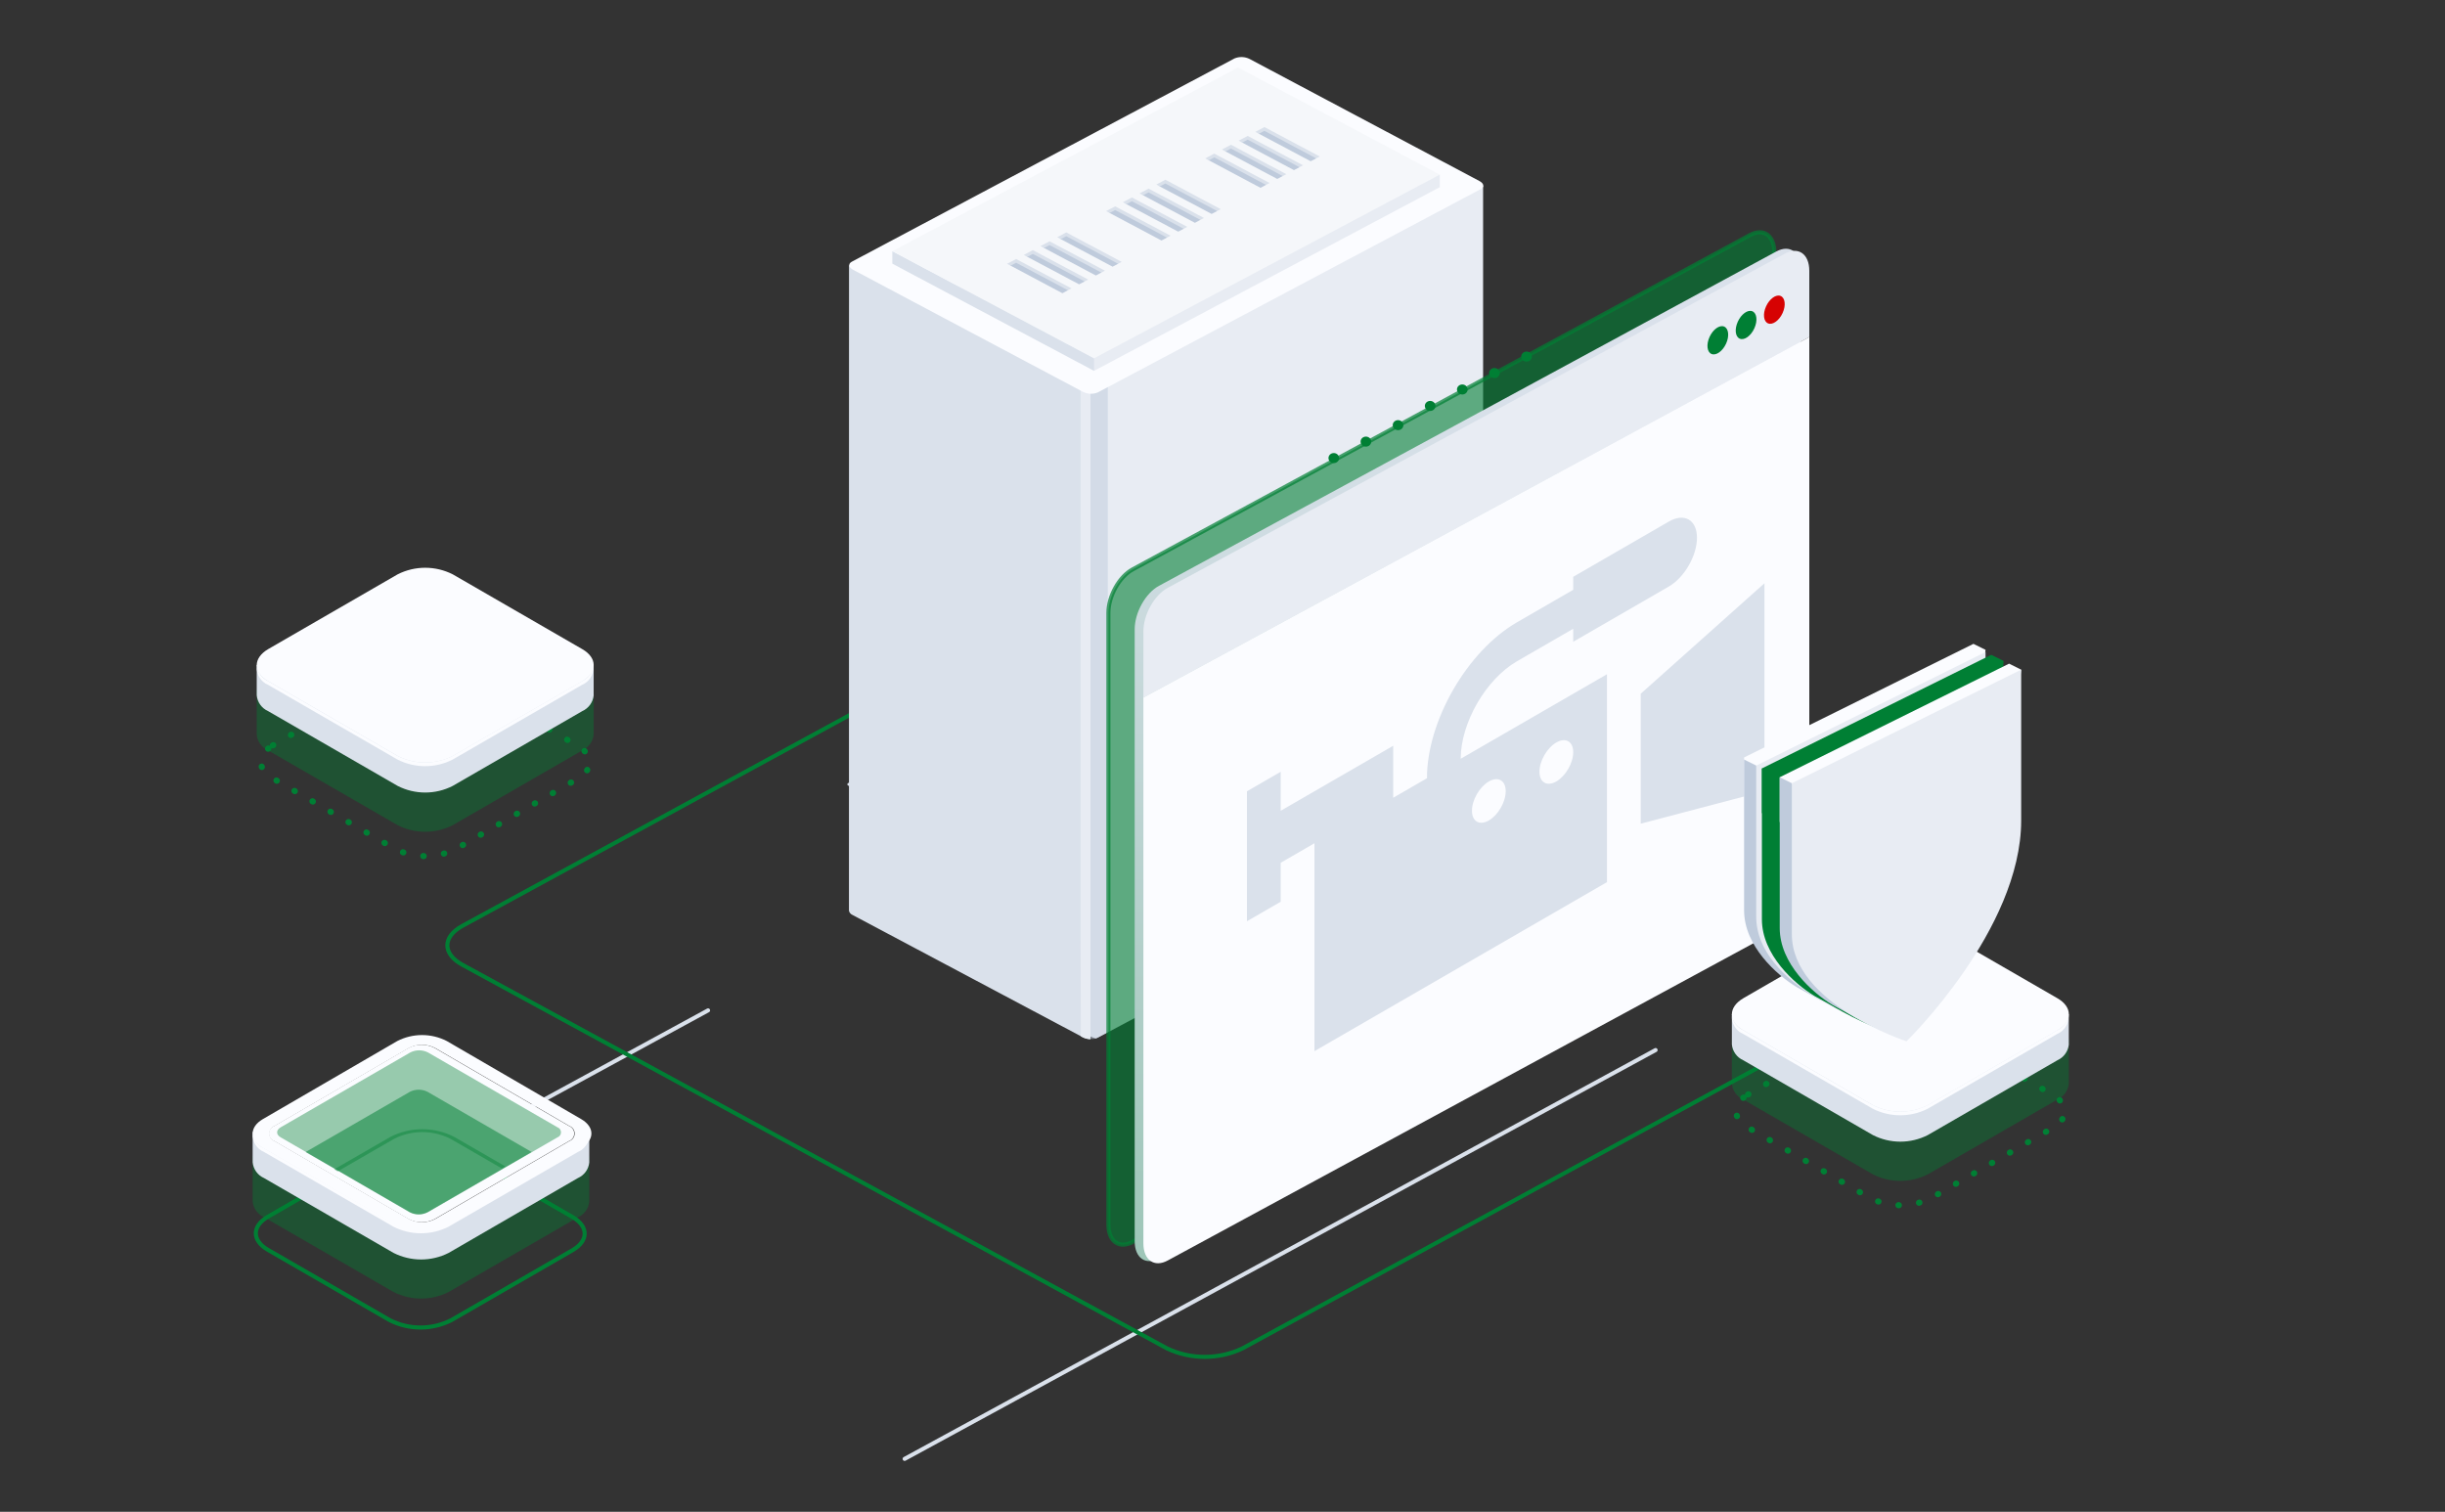 <svg width="600" height="371" viewBox="0 0 600 371" fill="none" xmlns="http://www.w3.org/2000/svg">
<rect x="0" y="0" width="600" height="371" fill="#333333" stroke="none"/>
<g clip-path="url(#clip0_2397_2052)">
<mask id="mask0_2397_2052" style="mask-type:luminance" maskUnits="userSpaceOnUse" x="0" y="0" width="600" height="371">
<path d="M600 0H0V371H600V0Z" fill="white"/>
</mask>
<g mask="url(#mask0_2397_2052)">
<mask id="mask1_2397_2052" style="mask-type:luminance" maskUnits="userSpaceOnUse" x="0" y="0" width="600" height="371">
<path d="M600 0H0V371H600V0Z" fill="white"/>
</mask>
<g mask="url(#mask1_2397_2052)">
<path d="M365 224.632L446.325 180.359" stroke="#DAE1EB" stroke-linecap="round"/>
<path d="M222 358.001L406.279 257.68" stroke="#DAE1EB" stroke-linecap="round"/>
<path d="M92.433 292.217L173.758 247.943" stroke="#DAE1EB" stroke-linecap="round"/>
<path d="M113.472 227.21L285.776 133.408C288.649 132.039 291.824 131.326 295.043 131.326C298.263 131.326 301.437 132.039 304.31 133.408L477.208 227.538C479.745 228.92 480.905 230.663 480.905 232.311C480.905 233.959 479.749 235.702 477.208 237.084L304.905 330.887C302.031 332.256 298.857 332.969 295.637 332.969C292.418 332.969 289.244 332.256 286.37 330.887L113.472 236.756C110.935 235.375 109.776 233.631 109.776 231.983C109.776 230.336 110.931 228.591 113.472 227.21Z" stroke="#007F34" stroke-linecap="round"/>
<path d="M260.905 251.725L258.432 87.692L260.905 82.515L363.952 45.551V203.993C363.922 204.156 363.849 204.31 363.741 204.443C363.633 204.576 363.492 204.683 363.33 204.756L269.421 254.622C269.236 254.721 269.037 254.795 268.829 254.84L260.905 251.725Z" fill="#E8ECF3"/>
<path d="M208.345 65.049L267.585 96.154V191.405V254.991C266.917 254.966 266.264 254.803 265.674 254.514L209.234 224.54C208.998 224.443 208.792 224.295 208.634 224.107C208.476 223.919 208.372 223.698 208.33 223.463L208.345 65.049Z" fill="#DAE1EB"/>
<path opacity="0.5" d="M271.85 48.549V253.329L269.391 254.623C268.857 254.889 268.25 255.008 267.644 254.964C266.963 254.964 266.918 254.596 266.37 254.296L265.852 254.105L266.4 229.813V191.731L265.171 48.549H271.85Z" fill="#BFCBDC"/>
<path d="M265.171 230.137V94.885L267.599 96.152V191.402V254.989C267.462 255.002 267.323 255.002 267.185 254.989H267.096C266.787 254.946 266.484 254.872 266.192 254.771L265.748 254.58L265.23 254.308L265.171 230.137Z" fill="#E8ECF3"/>
<path d="M269.391 96.303L363.36 46.409C364.308 45.905 364.189 45.047 363.094 44.447L306.653 14.473C306.09 14.188 305.462 14.027 304.819 14.003C304.177 13.979 303.537 14.094 302.951 14.337L209.041 64.217C208.093 64.721 208.212 65.579 209.308 66.179L265.748 96.153C266.302 96.435 266.919 96.595 267.551 96.621C268.183 96.647 268.813 96.538 269.391 96.303Z" fill="#FBFCFF"/>
<path d="M303.824 19.637L348.95 43.603L353.319 42.853V45.932L268.473 91.003L225.51 64.135L303.824 19.637Z" fill="#E8ECF3"/>
<path d="M218.979 61.641V64.706L268.473 91.002V87.923L218.979 61.641Z" fill="#DAE1EB"/>
<path d="M268.473 87.923L353.319 42.852L303.824 16.57L218.979 61.641L268.473 87.923Z" fill="#F5F7FA"/>
<path d="M321.641 39.57L323.003 38.861L322.885 38.276L310.341 31.559L308.608 32.322L308.934 32.826L321.641 39.57Z" fill="#BFCBDC"/>
<path d="M310.281 32.104L308.934 32.826L308.06 32.363L310.281 31.178L323.862 38.399L322.988 38.862L310.281 32.104Z" fill="#DAE1EB"/>
<path d="M317.538 41.75L318.901 41.028L318.782 40.442L306.238 33.725L304.506 34.488L304.832 34.992L317.538 41.75Z" fill="#BFCBDC"/>
<path d="M306.179 34.268L304.831 34.99L303.958 34.527L306.179 33.355L319.76 40.563L318.886 41.026L306.179 34.268Z" fill="#DAE1EB"/>
<path d="M313.436 43.916L314.799 43.194L314.68 42.621L302.136 35.904L300.403 36.667L300.729 37.158L313.436 43.916Z" fill="#BFCBDC"/>
<path d="M302.077 36.45L300.729 37.159L299.855 36.695L302.077 35.523L315.657 42.745L314.784 43.208L302.077 36.45Z" fill="#DAE1EB"/>
<path d="M309.333 46.095L310.681 45.373L310.577 44.787L298.034 38.07L296.301 38.833L296.627 39.337L309.333 46.095Z" fill="#BFCBDC"/>
<path d="M297.974 38.616L296.627 39.338L295.753 38.875L297.974 37.69L311.555 44.911L310.681 45.374L297.974 38.616Z" fill="#DAE1EB"/>
<path d="M297.338 52.5L298.685 51.791L298.582 51.205L286.038 44.488L284.305 45.251L284.616 45.755L297.338 52.5Z" fill="#BFCBDC"/>
<path d="M285.978 45.032L284.616 45.754L283.757 45.291L285.978 44.105L299.559 51.327L298.685 51.79L285.978 45.032Z" fill="#DAE1EB"/>
<path d="M293.235 54.679L294.583 53.957L294.479 53.371L281.935 46.668L280.188 47.431L280.514 47.922L293.235 54.679Z" fill="#BFCBDC"/>
<path d="M281.861 47.212L280.514 47.92L279.655 47.457L281.861 46.285L295.457 53.493L294.583 53.956L281.861 47.212Z" fill="#DAE1EB"/>
<path d="M289.133 56.845L290.48 56.137L290.377 55.551L277.833 48.834L276.085 49.597L276.411 50.101L289.133 56.845Z" fill="#BFCBDC"/>
<path d="M277.774 49.38L276.411 50.102L275.552 49.639L277.774 48.453L291.354 55.674L290.48 56.138L277.774 49.38Z" fill="#DAE1EB"/>
<path d="M285.031 59.025L286.378 58.303L286.275 57.717L273.731 51L271.983 51.777L272.309 52.267L285.031 59.025Z" fill="#BFCBDC"/>
<path d="M273.657 51.546L272.309 52.268L271.435 51.804L273.657 50.633L287.252 57.84L286.378 58.303L273.657 51.546Z" fill="#DAE1EB"/>
<path d="M273.035 65.443L274.382 64.721L274.264 64.135L261.735 57.418L259.987 58.181L260.313 58.685L273.035 65.443Z" fill="#BFCBDC"/>
<path d="M261.661 57.964L260.313 58.686L259.439 58.222L261.661 57.037L275.256 64.258L274.382 64.722L261.661 57.964Z" fill="#DAE1EB"/>
<path d="M268.932 67.609L270.28 66.887L270.162 66.315L257.632 59.598L255.885 60.361L256.211 60.851L268.932 67.609Z" fill="#BFCBDC"/>
<path d="M257.558 60.143L256.211 60.852L255.337 60.389L257.558 59.217L271.154 66.424L270.28 66.888L257.558 60.143Z" fill="#DAE1EB"/>
<path d="M264.815 69.775L266.178 69.067L266.059 68.481L253.53 61.764L251.783 62.527L252.108 63.031L264.815 69.775Z" fill="#BFCBDC"/>
<path d="M253.456 62.309L252.108 63.031L251.234 62.568L253.456 61.383L267.037 68.604L266.178 69.067L253.456 62.309Z" fill="#DAE1EB"/>
<path d="M260.713 71.955L262.075 71.233L261.957 70.647L249.428 63.943L247.68 64.706L248.006 65.197L260.713 71.955Z" fill="#BFCBDC"/>
<path d="M249.354 64.475L248.006 65.198L247.132 64.734L249.354 63.562L262.934 70.77L262.075 71.233L249.354 64.475Z" fill="#DAE1EB"/>
<path d="M217.305 197.642L208.212 192.819C208.133 192.794 208.065 192.747 208.017 192.685C207.969 192.623 207.943 192.548 207.943 192.472C207.943 192.395 207.969 192.321 208.017 192.259C208.065 192.196 208.133 192.149 208.212 192.124L214.432 188.827C214.631 188.74 214.848 188.695 215.069 188.695C215.289 188.695 215.507 188.74 215.706 188.827L224.799 193.65C225.154 193.841 225.154 194.154 224.799 194.332L218.579 197.642C218.38 197.73 218.162 197.775 217.942 197.775C217.722 197.775 217.504 197.73 217.305 197.642Z" fill="#DAE1EB"/>
<path d="M66.976 182.906L96.74 165.723C99.077 164.543 101.659 163.928 104.277 163.928C106.895 163.928 109.477 164.543 111.814 165.723L141.72 182.99C143.779 184.178 144.696 185.667 144.696 187.053C144.696 188.438 143.779 189.927 141.72 191.116L111.956 208.298C109.619 209.479 107.037 210.094 104.419 210.094C101.801 210.094 99.219 209.479 96.882 208.298L66.976 191.032C64.917 189.843 64 188.354 64 186.969C64 185.583 64.917 184.095 66.976 182.906Z" stroke="#007F34" stroke-width="1.5" stroke-linecap="round" stroke-dasharray="0.1 5"/>
<path opacity="0.4" d="M145.684 180.133V169.237L143.694 168.124C143.13 171.52 139.117 173.768 135.778 174.238L112.987 187.564L103.049 191.155L71.308 174.771L72.045 174.348C69.333 173.078 67.875 170.178 66.402 167.543L64.27 168.813L63 169.174V180.243C63.072 181.084 63.369 181.89 63.86 182.577C64.351 183.264 65.018 183.806 65.79 184.147L97.594 202.505C99.686 203.565 101.998 204.117 104.342 204.117C106.687 204.117 108.998 203.565 111.09 202.505L142.894 184.147C143.651 183.801 144.305 183.266 144.794 182.593C145.283 181.92 145.589 181.132 145.684 180.306C145.692 180.248 145.692 180.19 145.684 180.133Z" fill="#007F34"/>
<path d="M145.681 170.444V163.252L143.691 162.139C143.127 165.535 139.114 167.783 135.775 168.233L112.984 181.59L103.049 185.197L71.308 168.813L72.045 168.39C69.333 167.12 67.875 164.22 66.402 161.57L64.27 162.84L63 163.201V170.616C63.075 171.455 63.373 172.258 63.864 172.942C64.354 173.626 65.02 174.165 65.79 174.504L97.594 192.863C99.684 193.93 101.996 194.486 104.342 194.486C106.688 194.486 109.001 193.93 111.09 192.863L142.894 174.504C143.651 174.164 144.307 173.632 144.796 172.962C145.286 172.291 145.592 171.504 145.684 170.679C145.692 170.617 145.692 170.554 145.684 170.491L145.681 170.444Z" fill="#DAE1EB"/>
<path d="M97.603 185.51L65.798 167.135C62.067 164.987 62.067 161.492 65.798 159.297L97.586 140.937C99.68 139.878 101.995 139.326 104.342 139.326C106.689 139.326 109.003 139.878 111.097 140.937L142.903 159.302C146.618 161.45 146.618 164.945 142.903 167.14L111.098 185.515C109.007 186.574 106.695 187.126 104.351 187.126C102.006 187.126 99.695 186.574 97.603 185.515V185.51Z" fill="#FBFCFF"/>
<path d="M142.869 167.137L111.065 185.51C108.973 186.57 106.662 187.122 104.317 187.122C101.972 187.122 99.66 186.57 97.569 185.51L65.763 167.137C65.07 166.812 64.46 166.332 63.981 165.734C63.503 165.136 63.169 164.436 63.004 163.688C62.964 164.609 63.207 165.52 63.7 166.299C64.194 167.078 64.914 167.688 65.763 168.046L97.568 186.405C99.66 187.464 101.971 188.016 104.316 188.016C106.661 188.016 108.972 187.464 111.064 186.405L142.868 168.046C143.716 167.684 144.433 167.074 144.926 166.296C145.418 165.518 145.663 164.608 145.627 163.688C145.46 164.434 145.126 165.134 144.647 165.732C144.169 166.33 143.561 166.81 142.868 167.137H142.869Z" fill="#FBFCFF"/>
<path d="M428.976 268.58L458.74 251.397C461.077 250.217 463.659 249.602 466.277 249.602C468.895 249.602 471.477 250.217 473.814 251.397L503.72 268.664C505.779 269.853 506.696 271.341 506.696 272.727C506.696 274.113 505.779 275.601 503.72 276.79L473.956 293.973C471.619 295.153 469.037 295.768 466.419 295.768C463.801 295.768 461.219 295.153 458.882 293.973L428.976 276.706C426.917 275.517 426 274.029 426 272.643C426 271.257 426.917 269.769 428.976 268.58Z" stroke="#007F34" stroke-width="1.5" stroke-linecap="round" stroke-dasharray="0.1 5"/>
<path opacity="0.4" d="M507.684 265.806V254.91L505.694 253.797C505.13 257.194 501.117 259.442 497.778 259.911L474.987 273.238L465.049 276.828L433.308 260.445L434.045 260.021C431.333 258.751 429.875 255.851 428.402 253.217L426.27 254.487L425 254.847V265.916C425.072 266.757 425.369 267.564 425.86 268.251C426.351 268.938 427.018 269.48 427.79 269.82L459.594 288.179C461.686 289.238 463.998 289.79 466.342 289.79C468.687 289.79 470.998 289.238 473.09 288.179L504.894 269.82C505.651 269.474 506.305 268.939 506.794 268.266C507.283 267.593 507.589 266.805 507.684 265.979C507.692 265.922 507.692 265.864 507.684 265.806Z" fill="#007F34"/>
<path d="M507.681 256.118V248.925L505.691 247.812C505.127 251.209 501.114 253.456 497.775 253.906L474.984 267.264L465.049 270.87L433.308 254.486L434.045 254.064C431.333 252.793 429.875 249.893 428.402 247.244L426.27 248.513L425 248.874V256.29C425.075 257.128 425.373 257.931 425.864 258.615C426.354 259.299 427.02 259.839 427.79 260.178L459.594 278.536C461.684 279.603 463.996 280.16 466.342 280.16C468.688 280.16 471.001 279.603 473.09 278.536L504.894 260.178C505.651 259.837 506.307 259.306 506.796 258.635C507.286 257.964 507.592 257.178 507.684 256.353C507.692 256.29 507.692 256.227 507.684 256.165L507.681 256.118Z" fill="#DAE1EB"/>
<path d="M459.603 271.184L427.798 252.809C424.067 250.661 424.067 247.166 427.798 244.971L459.586 226.611C461.68 225.552 463.995 225 466.342 225C468.689 225 471.003 225.552 473.097 226.611L504.903 244.976C508.618 247.124 508.618 250.619 504.903 252.814L473.098 271.189C471.007 272.248 468.695 272.8 466.351 272.8C464.006 272.8 461.694 272.248 459.603 271.189V271.184Z" fill="#FBFCFF"/>
<path d="M504.869 252.808L473.065 271.183C470.973 272.242 468.662 272.794 466.317 272.794C463.972 272.794 461.66 272.242 459.569 271.183L427.764 252.808C427.07 252.484 426.46 252.004 425.981 251.406C425.503 250.808 425.169 250.107 425.004 249.359C424.964 250.281 425.207 251.192 425.7 251.971C426.194 252.75 426.914 253.359 427.764 253.717L459.568 272.077C461.66 273.135 463.971 273.687 466.316 273.687C468.661 273.687 470.972 273.135 473.064 272.077L504.868 253.717C505.716 253.356 506.433 252.746 506.926 251.967C507.418 251.189 507.663 250.28 507.627 249.359C507.46 250.107 507.126 250.806 506.647 251.403C506.169 252.001 505.562 252.482 504.869 252.808Z" fill="#FBFCFF"/>
<path d="M65.751 298.58L95.521 281.397C97.858 280.216 100.44 279.602 103.058 279.602C105.676 279.602 108.257 280.216 110.594 281.397L140.501 298.663C142.56 299.852 143.476 301.341 143.476 302.726C143.476 304.112 142.56 305.601 140.501 306.789L110.731 323.972C108.394 325.152 105.813 325.767 103.194 325.767C100.576 325.767 97.995 325.152 95.658 323.972L65.751 306.705C63.692 305.517 62.776 304.028 62.776 302.642C62.776 301.257 63.692 299.768 65.751 298.58Z" stroke="#007F34" stroke-linecap="round"/>
<path opacity="0.4" d="M144.606 294.762V283.788L142.615 282.689C142.052 286.076 138.054 288.318 134.778 288.788L111.987 302.114L102.049 305.704L70.308 289.321L71.044 288.898C68.333 287.628 66.859 284.727 65.402 282.094L63.27 283.363L62 283.724V294.792C62.072 295.633 62.369 296.44 62.86 297.127C63.351 297.813 64.018 298.356 64.79 298.696L96.578 317.055C98.673 318.114 100.987 318.666 103.335 318.666C105.682 318.666 107.996 318.114 110.091 317.055L141.816 298.728C142.578 298.394 143.238 297.864 143.728 297.192C144.218 296.52 144.521 295.73 144.606 294.902C144.614 294.84 144.614 294.776 144.606 294.714V294.762Z" fill="#007F34"/>
<path d="M144.606 285.073V277.88L142.615 276.767C142.052 280.164 138.19 283.492 134.914 283.96L105.913 300.387L101.563 300.87L70.308 283.413L65.402 280.578C62.689 279.308 66.859 278.819 65.402 276.17L63.27 277.455L62 277.8V285.2C62.075 286.038 62.373 286.841 62.864 287.525C63.355 288.209 64.02 288.749 64.79 289.088L96.578 307.463C98.673 308.522 100.987 309.074 103.335 309.074C105.682 309.074 107.996 308.522 110.091 307.463L141.816 289.088C142.578 288.755 143.238 288.225 143.729 287.553C144.219 286.881 144.522 286.09 144.606 285.263C144.615 285.2 144.615 285.136 144.606 285.073Z" fill="#DAE1EB"/>
<path d="M136.818 276.622L105.014 258.264C104.344 257.923 103.603 257.746 102.851 257.746C102.099 257.746 101.358 257.923 100.687 258.264L68.899 276.622C68.1 277.077 67.833 277.735 68.1 278.321C68.281 277.981 68.559 277.703 68.899 277.521L100.64 259.163C101.311 258.823 102.052 258.645 102.804 258.645C103.556 258.645 104.297 258.823 104.967 259.163L136.771 277.521C137.107 277.703 137.38 277.982 137.555 278.321C137.868 277.735 137.603 277.074 136.818 276.622Z" fill="#FBFCFF"/>
<path d="M141.853 281.781L110.064 300.14C107.969 301.199 105.655 301.751 103.308 301.751C100.961 301.751 98.647 301.199 96.552 300.14L64.764 281.765C64.07 281.441 63.46 280.961 62.982 280.362C62.503 279.764 62.169 279.064 62.005 278.316C61.962 279.237 62.203 280.15 62.697 280.93C63.191 281.71 63.913 282.319 64.764 282.674L96.552 301.033C98.647 302.093 100.961 302.645 103.308 302.645C105.655 302.645 107.97 302.093 110.064 301.033L141.853 282.669C142.705 282.314 143.426 281.705 143.919 280.925C144.413 280.145 144.654 279.232 144.611 278.311C144.45 279.062 144.117 279.765 143.638 280.367C143.16 280.968 142.549 281.45 141.853 281.776V281.781Z" fill="#FBFCFF"/>
<path d="M97.502 300.857L64.512 281.676C61.163 279.745 61.163 276.57 64.512 274.623L97.502 255.461C99.38 254.501 101.458 254 103.567 254C105.676 254 107.755 254.501 109.632 255.461L142.622 274.623C145.972 276.57 145.972 279.745 142.622 281.676L109.648 300.857C107.768 301.817 105.686 302.318 103.575 302.318C101.464 302.318 99.383 301.817 97.502 300.857ZM106.738 257.149C105.756 256.648 104.669 256.388 103.567 256.388C102.465 256.388 101.378 256.648 100.396 257.149L67.406 276.311C67.027 276.447 66.699 276.698 66.468 277.029C66.295 277.276 66.18 277.56 66.134 277.859C66.088 278.157 66.111 278.462 66.201 278.751C66.292 279.039 66.448 279.302 66.657 279.52C66.866 279.739 67.122 279.906 67.406 280.009L100.396 299.171C101.378 299.671 102.465 299.932 103.567 299.932C104.669 299.932 105.756 299.671 106.738 299.171L139.728 280.009C140.107 279.871 140.435 279.619 140.666 279.289C140.897 278.958 141.022 278.564 141.022 278.161C141.022 277.757 140.897 277.364 140.666 277.033C140.435 276.702 140.107 276.451 139.728 276.313L106.738 257.149Z" fill="#FBFCFF"/>
<path d="M106.627 257.15C105.645 256.65 104.559 256.389 103.457 256.389C102.354 256.389 101.268 256.65 100.286 257.15L67.296 276.312C66.916 276.448 66.588 276.699 66.358 277.03C66.184 277.277 66.07 277.561 66.023 277.86C65.977 278.158 66 278.464 66.091 278.752C66.181 279.04 66.337 279.303 66.546 279.522C66.755 279.74 67.012 279.907 67.296 280.01L100.286 299.172C101.268 299.672 102.354 299.933 103.457 299.933C104.559 299.933 105.645 299.672 106.627 299.172L139.617 280.01C139.997 279.872 140.324 279.621 140.555 279.29C140.787 278.959 140.911 278.566 140.911 278.162C140.911 277.758 140.787 277.365 140.555 277.034C140.324 276.703 139.997 276.452 139.617 276.314L106.627 257.15Z" fill="#FBFCFF"/>
<path opacity="0.4" d="M105.02 258.264C104.35 257.923 103.608 257.746 102.857 257.746C102.105 257.746 101.364 257.923 100.693 258.264L68.905 276.622C67.698 277.312 67.698 278.44 68.905 279.115L100.646 297.489C101.317 297.83 102.058 298.007 102.81 298.007C103.561 298.007 104.303 297.83 104.973 297.489L136.777 279.115C137.037 279.026 137.263 278.858 137.423 278.635C137.583 278.411 137.669 278.143 137.669 277.869C137.669 277.594 137.583 277.326 137.423 277.102C137.263 276.879 137.037 276.711 136.777 276.622L105.02 258.264Z" fill="#007F34"/>
<path fill-rule="evenodd" clip-rule="evenodd" d="M130.469 282.698L104.914 267.925C104.244 267.585 103.503 267.408 102.751 267.408C102 267.408 101.259 267.585 100.588 267.925L75 282.703L100.541 297.489C101.212 297.829 101.953 298.006 102.704 298.006C103.456 298.006 104.197 297.829 104.867 297.489L130.469 282.698Z" fill="#007F34" fill-opacity="0.5"/>
<path opacity="0.4" fill-rule="evenodd" clip-rule="evenodd" d="M124.009 286.23L111.422 278.964C109.008 277.74 106.341 277.102 103.635 277.102C100.929 277.102 98.261 277.74 95.848 278.964L82 286.956L82.863 287.455L96.713 279.463C98.858 278.375 101.23 277.808 103.635 277.808C106.04 277.808 108.411 278.375 110.556 279.463L123.144 286.729L124.009 286.23Z" fill="#007F34"/>
<path d="M277.958 139.723L429.458 57.67C432.749 55.889 435.416 57.781 435.416 61.895V212.046C435.416 216.157 432.749 220.942 429.458 222.725L277.958 304.763C274.667 306.546 272 304.655 272 300.541V150.4C272 146.285 274.667 141.504 277.958 139.723Z" fill="#007F34" fill-opacity="0.6" stroke="#007F34" stroke-opacity="0.7" stroke-linecap="round"/>
<path d="M327.311 113.641C326.59 113.641 326.006 113.09 326.006 112.41C326.006 111.729 326.59 111.178 327.311 111.178C328.032 111.178 328.617 111.729 328.617 112.41C328.617 113.09 328.032 113.641 327.311 113.641Z" fill="#007F34"/>
<path d="M335.195 109.602C334.474 109.602 333.889 109.051 333.889 108.37C333.889 107.69 334.474 107.139 335.195 107.139C335.916 107.139 336.5 107.69 336.5 108.37C336.5 109.051 335.916 109.602 335.195 109.602Z" fill="#007F34"/>
<path d="M343.078 105.562C342.357 105.562 341.772 105.01 341.772 104.33C341.772 103.65 342.357 103.098 343.078 103.098C343.799 103.098 344.384 103.65 344.384 104.33C344.384 105.01 343.799 105.562 343.078 105.562Z" fill="#007F34"/>
<path d="M350.961 100.848C350.24 100.848 349.656 100.297 349.656 99.617C349.656 98.936 350.24 98.385 350.961 98.385C351.682 98.385 352.267 98.936 352.267 99.617C352.267 100.297 351.682 100.848 350.961 100.848Z" fill="#007F34"/>
<path d="M358.845 96.809C358.124 96.809 357.539 96.258 357.539 95.578C357.539 94.897 358.124 94.346 358.845 94.346C359.566 94.346 360.15 94.897 360.15 95.578C360.15 96.258 359.566 96.809 358.845 96.809Z" fill="#007F34"/>
<path d="M366.728 92.77C366.007 92.77 365.423 92.219 365.423 91.538C365.423 90.858 366.007 90.307 366.728 90.307C367.449 90.307 368.034 90.858 368.034 91.538C368.034 92.219 367.449 92.77 366.728 92.77Z" fill="#007F34"/>
<path d="M374.611 88.731C373.89 88.731 373.306 88.18 373.306 87.499C373.306 86.819 373.89 86.268 374.611 86.268C375.332 86.268 375.917 86.819 375.917 87.499C375.917 88.18 375.332 88.731 374.611 88.731Z" fill="#007F34"/>
<path d="M284.408 143.763L435.908 61.709C439.199 59.928 441.866 61.82 441.866 65.934V216.085C441.866 220.196 439.199 224.981 435.908 226.765L284.408 308.802C281.117 310.586 278.45 308.694 278.45 304.579V154.439C278.45 150.325 281.117 145.543 284.408 143.763Z" fill="url(#paint0_linear_2397_2052)"/>
<path d="M280.585 154.943C280.585 150.832 283.252 146.047 286.542 144.263L438.042 62.225C441.333 60.445 444 62.343 444 66.454V82.706L280.585 171.201V154.943Z" fill="#E8ECF3"/>
<path d="M444 82.699V216.602C444 220.713 441.333 225.498 438.042 227.278L286.542 309.331C283.252 311.112 280.585 309.221 280.585 305.106V171.195L444 82.699Z" fill="#FBFCFF"/>
<path d="M433.894 79.362C432.772 78.914 432.546 77.042 433.39 75.181C434.235 73.32 435.829 72.174 436.951 72.622C438.074 73.07 438.299 74.942 437.455 76.803C436.61 78.664 435.016 79.81 433.894 79.362Z" fill="#D60202"/>
<path d="M426.958 83.12C425.836 82.672 425.61 80.8 426.455 78.939C427.299 77.078 428.893 75.932 430.015 76.38C431.138 76.828 431.363 78.7 430.519 80.561C429.675 82.422 428.08 83.568 426.958 83.12Z" fill="#007F34"/>
<path d="M420.024 86.872C418.901 86.424 418.676 84.552 419.52 82.691C420.365 80.83 421.959 79.684 423.081 80.132C424.203 80.58 424.429 82.452 423.585 84.313C422.74 86.174 421.146 87.32 420.024 86.872Z" fill="#007F34"/>
<path d="M314.282 189.397V198.963L341.891 183.011V195.766L350.174 190.98C350.174 176.892 360.062 159.758 372.261 152.71L386.065 144.734V141.546L409.532 127.987C413.344 125.784 416.435 127.568 416.435 131.97C416.435 136.373 413.344 141.727 409.532 143.93L386.065 157.489V154.3L372.261 162.276C364.637 166.681 358.456 177.39 358.456 186.195L394.348 165.457V216.474L322.565 257.949V206.932L314.282 211.717V221.283L306 226.069V194.183L314.282 189.397ZM381.924 191.767C384.207 190.448 386.065 187.229 386.065 184.591C386.065 181.954 384.207 180.882 381.924 182.201C379.64 183.521 377.782 186.74 377.782 189.377C377.782 192.014 379.64 193.086 381.924 191.767ZM365.359 201.338C367.642 200.019 369.5 196.8 369.5 194.162C369.5 191.525 367.642 190.453 365.359 191.772C363.075 193.092 361.217 196.311 361.217 198.948C361.217 201.585 363.075 202.657 365.359 201.338Z" fill="#DAE1EB"/>
<path d="M433 194.144L402.63 202.125V170.24L433 143.127V194.144Z" fill="#DAE1EB"/>
<path d="M428 185.875L484.281 158L487.253 159.472L483.178 189.771L428 196.872V185.875Z" fill="#FBFCFF"/>
<path d="M456.572 245.479L454.44 248.869L446.193 245.171L440.873 242.217C436.009 239.253 428 232.132 428 223.406V186.391L430.972 187.862L456.572 245.479Z" fill="#BFCBDC"/>
<path d="M487.249 160V197.015C487.249 223.829 459.108 251.195 459.108 251.195C459.108 251.195 430.967 242.049 430.967 224.89V187.875L487.249 160Z" fill="#E8ECF3"/>
<path d="M432.367 188.566L488.649 160.693L491.622 162.166L487.546 192.466L432.367 199.555V188.566Z" fill="#007F34"/>
<path d="M460.944 247.648L458.814 251.046L450.567 247.348L445.242 244.398C440.376 241.435 432.367 234.314 432.367 225.587V188.572L435.341 190.046L460.944 247.648Z" fill="#007F34"/>
<path d="M491.622 162.164V199.179C491.622 225.993 463.482 253.358 463.482 253.358C463.482 253.358 435.341 244.213 435.341 227.054V190.039L491.622 162.164Z" fill="#007F34"/>
<path d="M436.741 190.733L493.023 162.859L495.995 164.331L491.92 194.624L436.741 201.722V190.733Z" fill="#FBFCFF"/>
<path d="M465.318 249.815L463.186 253.205L454.939 249.507L449.615 246.556C444.749 243.593 436.742 236.472 436.742 227.745V190.73L439.714 192.202L465.318 249.815Z" fill="#BFCBDC"/>
<path d="M495.995 164.332V201.347C495.995 228.161 467.854 255.527 467.854 255.527C467.854 255.527 439.714 246.381 439.714 229.222V192.206L495.995 164.332Z" fill="#E8ECF3"/>
</g>
</g>
</g>
<defs>
<linearGradient id="paint0_linear_2397_2052" x1="360.156" y1="92.742" x2="360.156" y2="871.079" gradientUnits="userSpaceOnUse">
<stop stop-color="#DAE1EB"/>
<stop offset="1" stop-color="#007F34"/>
</linearGradient>
<clipPath id="clip0_2397_2052">
<rect width="600" height="371" fill="white"/>
</clipPath>
</defs>
</svg>
